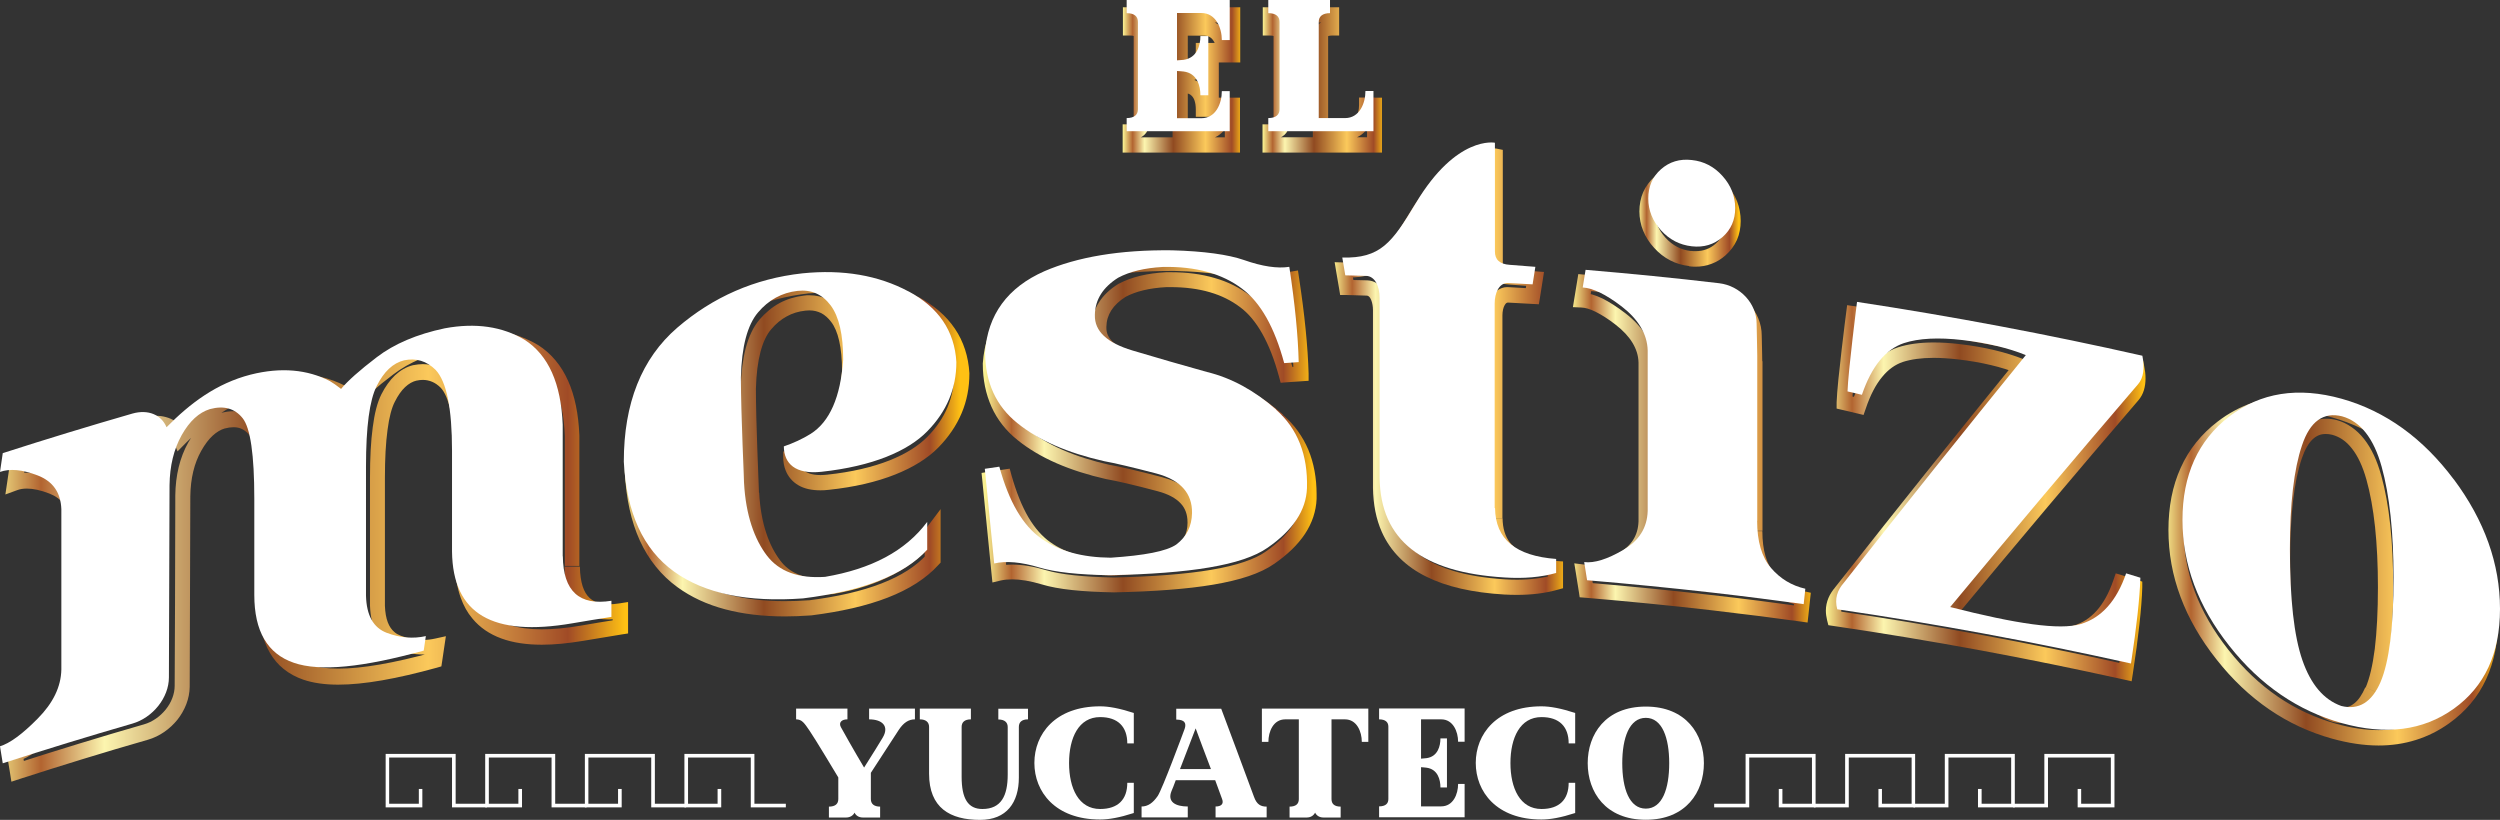 <svg xmlns:inkscape="http://www.inkscape.org/namespaces/inkscape" xmlns:sodipodi="http://sodipodi.sourceforge.net/DTD/sodipodi-0.dtd" xmlns:xlink="http://www.w3.org/1999/xlink" xmlns="http://www.w3.org/2000/svg" xmlns:svg="http://www.w3.org/2000/svg" id="Layer_1" viewBox="0 0 199.66 65.48" sodipodi:docname="05a6c493126cf712dc5e3466f4aa1bb6.svg" width="199.66" height="65.48"><rect x="0" y="0" width="199.66" height="65.48" fill="#333333" stroke="none"/><defs id="defs26"><linearGradient id="Degradado_sin_nombre_11" data-name="Degradado sin nombre 11" x1="-107.06" y1="-104.32" x2="-106.76" y2="-104.32" gradientTransform="matrix(90.42,0,0,-90.42,9729.95,-9396.12)" gradientUnits="userSpaceOnUse"><stop offset="0" stop-color="#f9f091" id="stop2"></stop><stop offset=".08" stop-color="#b26430" id="stop4"></stop><stop offset=".18" stop-color="#fcf5af" id="stop6"></stop><stop offset=".42" stop-color="#904a21" id="stop8"></stop><stop offset=".69" stop-color="#fbc95b" id="stop10"></stop><stop offset=".91" stop-color="#a04b26" id="stop12"></stop><stop offset="1" stop-color="#ffc114" id="stop14"></stop></linearGradient><linearGradient id="Degradado_sin_nombre_111" data-name="Degradado sin nombre 11" x1="-107.75" y1="-104.48" x2="-107.45" y2="-104.48" gradientTransform="matrix(87.95,0,0,-87.95,9555.12,-9155.11)" xlink:href="#Degradado_sin_nombre_11"></linearGradient><linearGradient id="Degradado_sin_nombre_112" data-name="Degradado sin nombre 11" x1="-108.3" y1="-106.66" x2="-107.99" y2="-106.66" gradientTransform="matrix(59.97,0,0,-59.97,6601.31,-6367.03)" xlink:href="#Degradado_sin_nombre_11"></linearGradient><linearGradient id="Degradado_sin_nombre_113" data-name="Degradado sin nombre 11" x1="-109.53" y1="-104.54" x2="-109.23" y2="-104.54" gradientTransform="matrix(83.87,0,0,-83.87,9332.3,-8728.23)" xlink:href="#Degradado_sin_nombre_11"></linearGradient><linearGradient id="Degradado_sin_nombre_114" data-name="Degradado sin nombre 11" x1="-110.24" y1="-104.24" x2="-109.93" y2="-104.24" gradientTransform="matrix(86.56,0,0,-86.56,9715.36,-8977.4)" xlink:href="#Degradado_sin_nombre_11"></linearGradient><linearGradient id="Degradado_sin_nombre_115" data-name="Degradado sin nombre 11" x1="-107.19" y1="-102.33" x2="-106.88" y2="-102.33" gradientTransform="matrix(163.38,0,0,-163.38,17511.96,-16674.11)" xlink:href="#Degradado_sin_nombre_11"></linearGradient><linearGradient id="Degradado_sin_nombre_116" data-name="Degradado sin nombre 11" x1="-109.02" y1="-106.18" x2="-108.71" y2="-106.18" gradientTransform="matrix(62.39,0,0,-62.39,6927.27,-6589.1)" xlink:href="#Degradado_sin_nombre_11"></linearGradient><linearGradient id="Degradado_sin_nombre_117" data-name="Degradado sin nombre 11" x1="-109.64" y1="-115.91" x2="-109.34" y2="-115.91" gradientTransform="matrix(26.6,0,0,-26.6,3047.28,-3065.64)" xlink:href="#Degradado_sin_nombre_11"></linearGradient><linearGradient id="Degradado_sin_nombre_118" data-name="Degradado sin nombre 11" x1="-106.48" y1="-114.56" x2="-106.17" y2="-114.56" gradientTransform="matrix(30.8,0,0,-30.8,3369.28,-3522.28)" xlink:href="#Degradado_sin_nombre_11"></linearGradient><linearGradient id="Degradado_sin_nombre_119" data-name="Degradado sin nombre 11" x1="-107.34" y1="-114.31" x2="-107.03" y2="-114.31" gradientTransform="matrix(31.34,0,0,-31.34,3464.9,-3576.36)" xlink:href="#Degradado_sin_nombre_11"></linearGradient><linearGradient inkscape:collect="always" xlink:href="#Degradado_sin_nombre_11" id="linearGradient103" gradientUnits="userSpaceOnUse" gradientTransform="matrix(90.42,0,0,-90.42,9729.95,-9396.12)" x1="-107.06" y1="-104.32" x2="-106.76" y2="-104.32"></linearGradient></defs><path d="m 73,24.24 0.29,-0.54 c -1.99,-1.06 -4.27,-1.6 -6.78,-1.6 -0.63,0 -1.29,0.03 -1.95,0.1 v 0 c 0,0 0,0 0,0 -3.89,0.43 -7.31,1.94 -10.22,4.45 v 0 c -1.49,1.28 -2.61,2.86 -3.34,4.72 -0.74,1.85 -1.1,3.97 -1.1,6.34 v 0 c 0,0 0,0.02 0,0.02 v 0 c 0.11,2.09 0.5,3.9 1.2,5.44 0.7,1.53 1.71,2.79 3.01,3.73 v 0 c 1.09,0.79 2.36,1.38 3.8,1.76 1.43,0.38 3.03,0.57 4.79,0.57 0.65,0 1.33,-0.03 2.03,-0.08 h 0.02 c 0,0 0.02,0 0.02,0 2.38,-0.3 4.42,-0.76 6.12,-1.42 1.7,-0.66 3.07,-1.52 4.07,-2.63 l 0.16,-0.17 v -4.27 l -1.1,1.46 c -0.81,1.08 -1.84,1.95 -3.11,2.63 -1.28,0.68 -2.8,1.18 -4.58,1.48 l 0.1,0.6 -0.04,-0.61 c -0.2,0.01 -0.4,0.02 -0.59,0.02 -0.83,0 -1.52,-0.13 -2.09,-0.38 -0.57,-0.25 -1.03,-0.6 -1.4,-1.1 v 0 C 61.43,43.6 60.76,41.84 60.63,39.34 l -0.61,0.03 0.03,0.61 c 0.13,0 0.24,-0.06 0.31,-0.11 0.07,-0.05 0.11,-0.1 0.14,-0.14 0.05,-0.08 0.07,-0.12 0.08,-0.15 0.02,-0.06 0.02,-0.09 0.03,-0.11 0,-0.03 0,-0.05 0,-0.06 0,-0.03 0,-0.04 0,-0.06 0,-0.04 0,-0.08 0,-0.14 -0.01,-0.43 -0.07,-1.81 -0.13,-3.42 -0.06,-1.61 -0.11,-3.44 -0.11,-4.76 h -0.61 l 0.61,0.02 c 0.03,-1.18 0.16,-2.17 0.37,-2.96 0.21,-0.79 0.5,-1.39 0.85,-1.79 v 0 c 0.38,-0.45 0.79,-0.79 1.24,-1.03 0.45,-0.25 0.94,-0.4 1.49,-0.46 v 0 c 0.11,-0.01 0.21,-0.02 0.31,-0.02 0.37,0 0.67,0.08 0.96,0.22 0.28,0.15 0.54,0.37 0.79,0.7 v 0 c 0.27,0.35 0.49,0.85 0.64,1.51 0.15,0.66 0.23,1.46 0.23,2.42 h 0.61 c 0,0 -0.61,-0.04 -0.61,-0.04 -0.1,1.44 -0.36,2.6 -0.75,3.49 -0.39,0.89 -0.91,1.5 -1.54,1.91 v 0 c -0.6,0.38 -1.28,0.68 -2,0.93 l -0.41,0.14 v 0.44 0 c 0,0.37 0.06,0.72 0.19,1.05 0.19,0.49 0.54,0.92 1.03,1.2 0.48,0.28 1.07,0.4 1.76,0.4 0.21,0 0.43,-0.01 0.66,-0.04 v 0 c 2.08,-0.22 3.84,-0.64 5.3,-1.22 1.46,-0.58 2.62,-1.31 3.46,-2.17 v 0 c 0.81,-0.83 1.43,-1.74 1.85,-2.73 0.42,-0.99 0.62,-2.05 0.62,-3.16 v -0.02 c 0,0 0,-0.02 0,-0.02 -0.08,-1.32 -0.46,-2.52 -1.16,-3.55 -0.69,-1.03 -1.69,-1.88 -2.94,-2.55 v 0 c 0,0 -0.29,0.54 -0.29,0.54 l -0.29,0.54 c 1.12,0.6 1.94,1.32 2.51,2.16 0.57,0.84 0.88,1.81 0.95,2.94 l 0.61,-0.04 H 76.2 c 0,0.97 -0.18,1.86 -0.53,2.69 -0.35,0.83 -0.88,1.62 -1.6,2.35 v 0 c -0.69,0.71 -1.7,1.36 -3.03,1.89 -1.34,0.53 -3,0.93 -4.99,1.14 v 0 c -0.19,0.02 -0.37,0.03 -0.53,0.03 -0.35,0 -0.64,-0.05 -0.86,-0.12 -0.34,-0.11 -0.53,-0.27 -0.67,-0.47 -0.14,-0.2 -0.22,-0.48 -0.22,-0.85 v 0 c 0,0 0,0 0,0 h -0.61 l 0.2,0.58 c 0.79,-0.27 1.55,-0.61 2.25,-1.05 v 0 c 0.87,-0.55 1.55,-1.38 2.01,-2.45 0.47,-1.07 0.74,-2.36 0.85,-3.9 v -0.02 c 0,0 0,-0.02 0,-0.02 0,-1.02 -0.09,-1.92 -0.26,-2.69 -0.18,-0.77 -0.45,-1.43 -0.85,-1.96 v 0 c -0.34,-0.45 -0.74,-0.81 -1.2,-1.05 -0.46,-0.24 -0.98,-0.36 -1.52,-0.36 -0.15,0 -0.3,0 -0.45,0.03 v 0 c -0.69,0.08 -1.34,0.28 -1.94,0.6 -0.59,0.32 -1.12,0.77 -1.59,1.31 v 0 c -0.5,0.59 -0.85,1.35 -1.1,2.27 -0.24,0.92 -0.37,2 -0.41,3.24 v 0 0.02 c 0,1.44 0.06,3.44 0.12,5.13 0.03,0.84 0.06,1.6 0.08,2.18 0.01,0.29 0.02,0.52 0.03,0.7 0,0.09 0,0.16 0,0.22 0,0.05 0,0.09 0,0.1 h 0.35 l -0.35,-0.02 v 0.02 c 0,0 0.35,0 0.35,0 l -0.35,-0.02 0.57,0.03 -0.57,-0.09 c 0,0 0,0.05 0,0.06 l 0.57,0.03 -0.57,-0.09 0.6,0.09 -0.57,-0.2 c -0.02,0.06 -0.02,0.09 -0.03,0.11 l 0.6,0.09 -0.57,-0.2 0.57,0.2 -0.49,-0.36 c -0.06,0.08 -0.07,0.12 -0.08,0.16 l 0.57,0.2 -0.49,-0.36 0.49,0.36 -0.35,-0.5 c -0.07,0.05 -0.12,0.1 -0.15,0.14 l 0.49,0.36 -0.35,-0.5 0.35,0.5 -0.03,-0.61 c -0.13,0 -0.24,0.06 -0.31,0.11 l 0.35,0.5 -0.03,-0.61 -0.61,0.03 0.03,0.61 c 0.15,2.68 0.87,4.69 1.93,6.09 v 0 c 0.49,0.66 1.14,1.16 1.89,1.48 0.76,0.32 1.62,0.48 2.57,0.48 0.22,0 0.44,0 0.67,-0.02 h 0.03 c 0,0 0.03,0 0.03,0 1.88,-0.32 3.54,-0.85 4.95,-1.61 1.42,-0.76 2.6,-1.75 3.51,-2.98 L 74.46,42.5 h -0.61 c 0,0.73 0,1.47 0,2.2 h 0.61 l -0.45,-0.41 c -0.85,0.93 -2.04,1.7 -3.62,2.31 -1.57,0.61 -3.52,1.06 -5.83,1.35 l 0.07,0.6 -0.04,-0.61 c -0.67,0.05 -1.32,0.07 -1.94,0.07 -1.67,0 -3.17,-0.18 -4.47,-0.52 -1.31,-0.35 -2.44,-0.87 -3.4,-1.57 v 0 c -1.13,-0.82 -2,-1.89 -2.62,-3.25 -0.62,-1.36 -0.99,-3.01 -1.09,-4.98 l -0.61,0.03 h 0.61 c 0,0 -0.51,0 -0.51,0 h 0.51 v 0 c 0,0 -0.51,0 -0.51,0 h 0.51 c 0,-2.24 0.34,-4.2 1.01,-5.89 0.67,-1.68 1.67,-3.09 3.01,-4.25 v 0 c 2.74,-2.36 5.91,-3.75 9.56,-4.16 l -0.07,-0.6 0.06,0.61 c 0.63,-0.06 1.24,-0.1 1.83,-0.1 2.35,0 4.41,0.49 6.21,1.45 v 0 c 0,0 0.29,-0.54 0.29,-0.54 z" fill="url(#Degradado_sin_nombre_11)" id="path28" style="fill:url(#linearGradient103)"></path><path d="m 102.08,33.58 0.4,-0.46 c -1.78,-1.56 -3.69,-2.6 -5.71,-3.09 l -0.14,0.59 0.16,-0.59 c -1.91,-0.53 -3.88,-1.1 -5.89,-1.7 v 0 C 89.96,28.05 89.3,27.7 88.91,27.34 88.71,27.16 88.58,26.98 88.49,26.79 88.4,26.6 88.36,26.41 88.36,26.18 v -0.04 c 0,0 0,0 0,0 v -0.06 h -0.61 l 0.61,0.02 c 0.01,-0.49 0.14,-0.91 0.39,-1.31 0.25,-0.39 0.63,-0.76 1.17,-1.1 l -0.32,-0.52 0.29,0.54 c 0.8,-0.43 1.89,-0.71 3.27,-0.78 l -0.03,-0.61 v 0.61 c 0.12,0 0.23,0 0.34,0 1.18,0 2.24,0.14 3.16,0.41 0.93,0.27 1.72,0.67 2.41,1.19 v 0 c 0,0 0,0 0,0 0.65,0.48 1.24,1.18 1.76,2.1 0.52,0.92 0.98,2.08 1.35,3.46 l 0.13,0.48 0.5,-0.04 c 0.38,-0.03 0.77,-0.06 1.15,-0.08 l 0.58,-0.04 v -0.58 c -0.06,-2.12 -0.31,-4.66 -0.76,-7.62 l -0.09,-0.61 -0.6,0.1 c -0.18,0.03 -0.37,0.04 -0.58,0.04 -0.72,0 -1.63,-0.18 -2.7,-0.55 v 0 c -1.37,-0.47 -3.31,-0.74 -5.89,-0.8 v 0 c 0,0 0,0 0,0 -0.15,0 -0.31,0 -0.46,0 -3.99,0 -7.29,0.58 -9.88,1.71 v 0 c -1.54,0.68 -2.76,1.6 -3.61,2.77 -0.86,1.17 -1.34,2.57 -1.45,4.15 v 0.02 c 0,0 0,0.02 0,0.02 0,1.26 0.24,2.41 0.7,3.44 0.46,1.02 1.16,1.91 2.07,2.64 v 0 c 0,0 0,0 0,0 1.78,1.44 4.16,2.46 7.11,3.13 h 0.01 c 0,0 0.01,0 0.01,0 0.79,0.14 2.15,0.45 4.06,0.96 v 0 c 0.87,0.23 1.47,0.57 1.84,0.97 0.19,0.2 0.32,0.42 0.41,0.66 0.09,0.25 0.14,0.52 0.14,0.85 v 0.06 c 0,0 0,0 0,0 0,0.44 -0.1,0.81 -0.26,1.14 -0.16,0.32 -0.4,0.61 -0.75,0.87 l 0.37,0.49 -0.34,-0.5 c -0.27,0.19 -0.84,0.4 -1.66,0.56 -0.82,0.16 -1.9,0.29 -3.22,0.37 l 0.04,0.61 V 44.7 c -2.17,-0.02 -3.86,-0.49 -5.14,-1.4 v 0 c 0,0 0,0 0,0 -0.64,-0.45 -1.22,-1.1 -1.75,-1.99 -0.52,-0.89 -0.97,-2.01 -1.35,-3.36 l -0.14,-0.52 -0.53,0.08 c -0.38,0.06 -0.77,0.11 -1.15,0.17 l -0.57,0.09 0.06,0.58 c 0.25,2.49 0.5,4.99 0.74,7.48 l 0.07,0.69 0.67,-0.16 c 0.27,-0.06 0.57,-0.09 0.91,-0.09 0.66,0 1.44,0.13 2.35,0.4 v 0 c 1.35,0.41 3.25,0.59 5.77,0.64 h 0.01 c 0,0 0.01,0 0.01,0 3.17,-0.07 5.8,-0.26 7.93,-0.62 2.12,-0.36 3.74,-0.88 4.87,-1.67 v 0 c 1.05,-0.73 1.87,-1.52 2.44,-2.38 0.57,-0.86 0.89,-1.81 0.93,-2.8 v 0 c 0,0 0,0 0,0 0,-0.12 0,-0.24 0,-0.36 0,-1.3 -0.22,-2.5 -0.66,-3.56 -0.45,-1.06 -1.12,-2 -2.01,-2.77 v 0 c 0,0 -0.4,0.46 -0.4,0.46 l -0.4,0.46 c 0.76,0.66 1.31,1.43 1.69,2.33 0.38,0.9 0.57,1.92 0.57,3.09 0,0.11 0,0.22 0,0.33 v 0 c -0.03,0.76 -0.26,1.47 -0.73,2.17 -0.46,0.7 -1.16,1.39 -2.12,2.06 v 0 c -0.87,0.62 -2.34,1.12 -4.37,1.46 -2.03,0.34 -4.62,0.54 -7.75,0.61 v 0.61 c 0,0 0.02,-0.61 0.02,-0.61 -2.46,-0.04 -4.3,-0.24 -5.44,-0.58 v 0 c -0.99,-0.3 -1.89,-0.45 -2.7,-0.45 -0.42,0 -0.81,0.04 -1.18,0.13 l 0.14,0.59 0.61,-0.06 c -0.25,-2.5 -0.5,-4.99 -0.74,-7.48 l -0.61,0.06 0.09,0.6 c 0.38,-0.06 0.76,-0.11 1.15,-0.17 l -0.09,-0.6 -0.59,0.16 c 0.39,1.43 0.88,2.64 1.47,3.65 0.59,1.01 1.29,1.8 2.1,2.37 v 0 c 1.53,1.09 3.5,1.61 5.84,1.63 h 0.02 c 0,0 0.02,0 0.02,0 1.35,-0.09 2.47,-0.21 3.38,-0.39 0.91,-0.18 1.59,-0.4 2.11,-0.75 h 0.01 c 0,0 0.01,-0.02 0.01,-0.02 0.47,-0.36 0.85,-0.79 1.1,-1.29 0.25,-0.5 0.38,-1.07 0.39,-1.67 v 0 c 0,0 0,-0.06 0,-0.09 0,-0.45 -0.07,-0.87 -0.22,-1.27 -0.22,-0.59 -0.61,-1.1 -1.14,-1.5 -0.53,-0.4 -1.18,-0.69 -1.94,-0.89 v 0 c 0,0 0,0 0,0 -1.94,-0.51 -3.31,-0.83 -4.16,-0.98 l -0.11,0.6 0.13,-0.59 c -2.83,-0.64 -5.03,-1.6 -6.62,-2.89 v 0 c 0,0 0,0 0,0 -0.78,-0.63 -1.34,-1.35 -1.73,-2.2 C 79.91,31.19 79.7,30.22 79.7,29.1 h -0.61 c 0,0 0.61,0.05 0.61,0.05 0.1,-1.39 0.5,-2.54 1.21,-3.52 0.71,-0.97 1.73,-1.77 3.12,-2.38 v 0 c 2.39,-1.04 5.52,-1.61 9.4,-1.61 0.15,0 0.3,0 0.44,0 v -0.61 c 0,0 0,0.61 0,0.61 2.51,0.06 4.37,0.33 5.52,0.74 v 0 c 1.16,0.4 2.18,0.62 3.1,0.62 0.27,0 0.52,-0.02 0.77,-0.06 l -0.09,-0.6 -0.6,0.09 c 0.44,2.92 0.69,5.42 0.74,7.46 h 0.61 c 0,0 -0.04,-0.62 -0.04,-0.62 -0.38,0.03 -0.77,0.05 -1.15,0.08 l 0.04,0.61 0.59,-0.16 c -0.39,-1.45 -0.88,-2.7 -1.47,-3.74 -0.59,-1.04 -1.28,-1.87 -2.09,-2.48 l -0.36,0.49 0.37,-0.48 C 99,22.97 98.06,22.5 97,22.2 c -1.06,-0.31 -2.22,-0.46 -3.5,-0.46 -0.12,0 -0.24,0 -0.35,0 h -0.01 c 0,0 -0.01,0 -0.01,0 -1.5,0.08 -2.76,0.38 -3.78,0.92 h -0.02 c 0,0 -0.02,0.02 -0.02,0.02 -0.66,0.41 -1.19,0.9 -1.55,1.48 -0.37,0.58 -0.56,1.23 -0.58,1.93 v 0 0.06 h 0.61 l -0.61,-0.02 v 0.08 c 0,0.39 0.08,0.77 0.24,1.12 0.24,0.52 0.66,0.96 1.19,1.32 0.53,0.36 1.19,0.64 1.98,0.88 v 0 c 2.02,0.61 3.99,1.18 5.91,1.71 v 0 c 0,0 0,0 0,0 1.81,0.44 3.54,1.38 5.2,2.83 v 0 c 0,0 0.4,-0.46 0.4,-0.46 z" fill="url(#Degradado_sin_nombre_111)" id="path30" style="fill:url(#Degradado_sin_nombre_111)"></path><path d="m 119.38,41.37 h 0.61 v -16.18 0 c 0,-0.33 0.07,-0.64 0.18,-0.82 0.05,-0.09 0.1,-0.14 0.14,-0.17 0.04,-0.02 0.06,-0.03 0.11,-0.04 l -0.02,-0.61 -0.03,0.61 c 0.66,0.03 1.32,0.07 1.98,0.11 l 0.55,0.03 0.09,-0.55 c 0.07,-0.46 0.14,-0.92 0.22,-1.38 l 0.1,-0.65 -0.65,-0.05 c -0.68,-0.06 -1.36,-0.11 -2.04,-0.16 v 0 c 0,0 0,0 0,0 -0.15,0 -0.27,-0.03 -0.35,-0.06 -0.13,-0.05 -0.16,-0.08 -0.19,-0.12 -0.03,-0.04 -0.06,-0.11 -0.06,-0.27 h -0.6 l 0.6,0.02 v -0.02 c 0,0 -0.6,0 -0.6,0 l 0.6,0.02 v 0 -9.11 l -0.49,-0.1 c 0,0 -0.18,-0.03 -0.42,-0.03 -0.52,0 -1.48,0.13 -2.63,0.84 -1.15,0.71 -2.5,1.99 -3.85,4.24 -0.46,0.77 -0.86,1.41 -1.23,1.94 -0.28,0.39 -0.54,0.72 -0.81,0.99 -0.4,0.4 -0.78,0.66 -1.25,0.84 -0.47,0.18 -1.03,0.27 -1.77,0.27 -0.08,0 -0.16,0 -0.24,0 l -0.74,-0.02 0.12,0.73 c 0.08,0.47 0.16,0.94 0.24,1.4 l 0.08,0.49 h 0.5 c 0.54,0.02 1.09,0.04 1.63,0.05 v 0 c 0.06,0 0.09,0.02 0.14,0.05 0.07,0.04 0.16,0.16 0.23,0.36 0.07,0.2 0.12,0.46 0.12,0.74 v 0 c 0,4.74 0,9.47 0,14.21 v 0 c 0,0 0,0 0,0 0.02,1.31 0.25,2.49 0.71,3.52 0.69,1.55 1.9,2.75 3.54,3.56 1.64,0.82 3.72,1.28 6.22,1.43 v 0 c 0.35,0.02 0.7,0.03 1.03,0.03 1.17,0 2.25,-0.13 3.24,-0.41 l 0.44,-0.12 v -2.14 l -0.56,-0.04 c -0.76,-0.06 -1.41,-0.18 -1.95,-0.35 -0.82,-0.27 -1.37,-0.65 -1.74,-1.13 -0.37,-0.49 -0.57,-1.11 -0.58,-1.94 h -0.61 c 0,0 0.61,0 0.61,0 h -1.22 c 0,0.69 0.13,1.32 0.37,1.88 0.36,0.84 1.01,1.51 1.87,1.96 0.86,0.45 1.91,0.7 3.16,0.8 l 0.05,-0.61 h -0.61 c 0,0.37 0,0.74 0,1.11 h 0.61 l -0.16,-0.59 c -0.87,0.24 -1.84,0.37 -2.91,0.37 -0.31,0 -0.63,-0.01 -0.96,-0.03 v 0 c -1.6,-0.1 -2.98,-0.33 -4.15,-0.68 -1.76,-0.53 -3.02,-1.34 -3.86,-2.41 -0.42,-0.54 -0.74,-1.15 -0.96,-1.85 -0.22,-0.7 -0.34,-1.48 -0.35,-2.37 h -0.61 c 0,0 0.61,0 0.61,0 v -14.21 0 c 0,-0.53 -0.1,-1.05 -0.35,-1.5 -0.12,-0.22 -0.29,-0.43 -0.52,-0.59 -0.22,-0.16 -0.51,-0.26 -0.8,-0.27 v 0 c -0.54,-0.02 -1.09,-0.03 -1.63,-0.04 v 0.61 c 0,0 0.59,-0.1 0.59,-0.1 -0.08,-0.47 -0.16,-0.94 -0.24,-1.4 l -0.6,0.1 v 0.61 c 0.08,0 0.16,0 0.25,0 0.75,0 1.4,-0.08 1.98,-0.27 0.44,-0.14 0.84,-0.34 1.21,-0.6 0.55,-0.39 1.02,-0.9 1.47,-1.52 0.46,-0.62 0.91,-1.36 1.43,-2.23 1.27,-2.12 2.48,-3.24 3.44,-3.83 0.96,-0.59 1.67,-0.66 1.99,-0.66 0.07,0 0.13,0 0.16,0 h 0.03 c 0,0 0,0 0,0 l 0.07,-0.38 -0.08,0.38 v 0 c 0,0 0.07,-0.38 0.07,-0.38 l -0.08,0.38 0.12,-0.6 h -0.61 c 0,2.86 0,5.73 0,8.59 h 0.61 l -0.61,-0.03 v 0.03 c 0,0.23 0.03,0.45 0.11,0.66 0.12,0.32 0.36,0.59 0.65,0.75 0.29,0.17 0.62,0.24 0.98,0.26 l 0.04,-0.61 -0.05,0.61 c 0.68,0.05 1.35,0.1 2.03,0.16 l 0.05,-0.61 -0.6,-0.09 c -0.07,0.46 -0.14,0.92 -0.22,1.38 l 0.6,0.09 0.04,-0.61 c -0.66,-0.04 -1.33,-0.08 -1.99,-0.11 h -0.03 c 0,0 -0.03,0 -0.03,0 -0.29,0 -0.56,0.11 -0.77,0.26 -0.32,0.23 -0.52,0.56 -0.64,0.9 -0.12,0.34 -0.18,0.71 -0.18,1.08 v 0 c 0,5.39 0,10.79 0,16.18 v 0 c 0,0 0,0 0,0 h 0.61 z" fill="url(#Degradado_sin_nombre_112)" id="path32" style="fill:url(#Degradado_sin_nombre_112)"></path><path d="m 170.62,29.32 0.13,-0.59 c -7.5,-1.7 -15.04,-3.12 -22.61,-4.27 l -0.62,-0.09 -0.08,0.62 c 0,0 -0.18,1.37 -0.36,2.95 -0.09,0.79 -0.18,1.62 -0.26,2.37 -0.07,0.75 -0.13,1.39 -0.14,1.82 v 0.5 c 0,0 0.47,0.11 0.47,0.11 0.38,0.09 0.76,0.18 1.14,0.27 l 0.54,0.13 0.18,-0.52 c 0.36,-1.07 0.8,-1.91 1.3,-2.51 0.5,-0.61 1.04,-0.99 1.65,-1.2 v 0 c 0.65,-0.21 1.47,-0.33 2.46,-0.33 0.58,0 1.23,0.04 1.93,0.12 1.9,0.22 3.52,0.61 4.84,1.14 l 0.23,-0.56 -0.47,-0.38 c -4.79,5.9 -9.59,11.9 -14.4,18.02 l 0.48,0.38 -0.46,-0.4 c -0.22,0.26 -0.41,0.54 -0.54,0.85 -0.13,0.31 -0.21,0.66 -0.21,1.02 0,0.25 0.04,0.51 0.1,0.77 l 0.1,0.39 0.4,0.06 c 7.77,1.14 15.5,2.57 23.19,4.28 l 0.63,0.14 0.1,-0.64 c 0.44,-2.87 0.7,-5.21 0.75,-6.86 v -0.46 c 0,0 -0.43,-0.14 -0.43,-0.14 -0.38,-0.12 -0.75,-0.23 -1.13,-0.35 l -0.56,-0.17 -0.19,0.56 c -0.36,1.04 -0.81,1.84 -1.34,2.43 -0.53,0.59 -1.14,0.98 -1.85,1.19 v 0 c -0.33,0.1 -0.81,0.16 -1.41,0.16 -0.9,0 -2.07,-0.13 -3.51,-0.38 -1.43,-0.26 -3.13,-0.64 -5.08,-1.13 l -0.15,0.59 0.47,0.39 c 4.97,-5.99 9.92,-11.87 14.86,-17.62 v 0 c 0.21,-0.24 0.36,-0.52 0.45,-0.82 0.09,-0.3 0.13,-0.62 0.13,-0.95 0,-0.32 -0.04,-0.65 -0.11,-0.99 l -0.08,-0.39 -0.38,-0.09 -0.13,0.59 -0.6,0.12 c 0.06,0.27 0.08,0.53 0.08,0.75 0,0.23 -0.03,0.43 -0.08,0.59 -0.05,0.16 -0.12,0.28 -0.2,0.38 v 0 c 0,0 0,0 0,0 -4.94,5.76 -9.9,11.64 -14.87,17.64 l -0.61,0.74 0.93,0.24 c 1.97,0.5 3.69,0.89 5.17,1.15 1.48,0.26 2.71,0.4 3.72,0.4 0.68,0 1.26,-0.06 1.76,-0.21 v 0 c 0.93,-0.28 1.74,-0.8 2.41,-1.54 0.67,-0.74 1.19,-1.7 1.59,-2.85 l -0.58,-0.2 -0.18,0.58 c 0.38,0.12 0.75,0.23 1.13,0.35 l 0.18,-0.58 -0.61,-0.02 c -0.05,1.56 -0.3,3.87 -0.73,6.71 l 0.6,0.09 0.13,-0.59 c -7.72,-1.72 -15.48,-3.16 -23.28,-4.3 l -0.09,0.6 0.59,-0.16 c -0.04,-0.17 -0.06,-0.32 -0.06,-0.46 0,-0.2 0.04,-0.37 0.11,-0.55 0.07,-0.17 0.19,-0.35 0.34,-0.53 v 0 c 0,0 0,-0.02 0,-0.02 4.81,-6.11 9.61,-12.12 14.39,-18.01 l 0.52,-0.64 -0.77,-0.31 c -1.45,-0.58 -3.17,-0.99 -5.15,-1.22 -0.74,-0.09 -1.43,-0.13 -2.07,-0.13 -1.09,0 -2.03,0.13 -2.84,0.39 v 0 c 0,0 0,0 0,0 -0.85,0.28 -1.59,0.83 -2.2,1.58 -0.61,0.76 -1.11,1.72 -1.51,2.89 l 0.58,0.2 0.14,-0.59 c -0.38,-0.09 -0.76,-0.18 -1.14,-0.27 l -0.14,0.59 0.61,0.02 c 0.01,-0.37 0.06,-1.01 0.13,-1.74 0.11,-1.1 0.26,-2.42 0.39,-3.47 0.06,-0.52 0.12,-0.98 0.16,-1.3 0.04,-0.32 0.06,-0.51 0.06,-0.51 l -0.6,-0.08 -0.09,0.6 c 7.55,1.15 15.06,2.56 22.53,4.25 l 0.13,-0.59 -0.6,0.12 0.6,-0.12 z" fill="url(#Degradado_sin_nombre_113)" id="path34" style="fill:url(#Degradado_sin_nombre_113)"></path><path d="m 195.25,39.12 0.49,-0.36 c -2.5,-3.35 -5.57,-5.59 -9.18,-6.6 -1.21,-0.34 -2.38,-0.51 -3.49,-0.51 -2.2,0 -4.21,0.68 -5.95,2.01 v 0 c -1.31,1 -2.31,2.24 -2.96,3.7 -0.66,1.46 -0.98,3.12 -0.98,4.96 h 0.42 -0.42 c 0,0 0,0 0,0 h 0.42 -0.42 c 0,0 0,0.02 0,0.02 h 0.61 c 0,0 -0.61,-0.02 -0.61,-0.02 v 0 c 0,1.85 0.32,3.63 0.97,5.36 0.64,1.72 1.6,3.39 2.87,4.99 2.53,3.21 5.63,5.32 9.22,6.32 1.3,0.36 2.54,0.55 3.72,0.55 2.09,0 3.99,-0.59 5.65,-1.78 1.3,-0.93 2.29,-2.1 2.94,-3.51 0.65,-1.41 0.97,-3.04 0.97,-4.88 0,-3.69 -1.27,-7.26 -3.78,-10.61 v 0 c 0,0 -0.49,0.36 -0.49,0.36 l -0.49,0.36 c 2.37,3.18 3.53,6.47 3.53,9.88 0,1.7 -0.29,3.15 -0.86,4.37 -0.57,1.22 -1.4,2.22 -2.54,3.03 -1.46,1.04 -3.08,1.55 -4.94,1.55 -1.05,0 -2.18,-0.17 -3.39,-0.51 -3.34,-0.94 -6.19,-2.87 -8.59,-5.9 -1.2,-1.52 -2.09,-3.06 -2.69,-4.66 -0.59,-1.59 -0.89,-3.23 -0.89,-4.92 v 0 c 0,0 0,-0.01 0,-0.01 v 0 c 0,0 -0.56,0 -0.56,0 h 0.56 v 0 c 0,0 -0.56,0 -0.56,0 h 0.56 -0.42 0.42 c 0,0 0,0 0,0 h -0.42 0.42 c 0,0 0,0 0,0 0,-1.7 0.3,-3.19 0.87,-4.46 0.58,-1.27 1.43,-2.35 2.6,-3.23 v 0 c 1.54,-1.17 3.25,-1.76 5.21,-1.76 0.99,0 2.04,0.15 3.16,0.47 3.32,0.93 6.15,2.98 8.53,6.15 v 0 c 0,0 0.49,-0.36 0.49,-0.36 z m -5.79,16.02 -0.56,-0.24 c -0.26,0.6 -0.55,1.01 -0.86,1.26 -0.3,0.25 -0.61,0.35 -1,0.36 -0.17,0 -0.35,-0.02 -0.55,-0.07 l -0.15,0.59 0.21,-0.57 c -0.59,-0.21 -1.1,-0.57 -1.55,-1.1 -0.45,-0.53 -0.84,-1.24 -1.15,-2.14 -0.31,-0.9 -0.55,-2.07 -0.71,-3.5 -0.16,-1.43 -0.24,-3.13 -0.24,-5.08 v 0 c 0,0 0,-0.01 0,-0.01 v 0 c 0,-3.55 0.32,-6.24 0.93,-8.02 0.25,-0.73 0.55,-1.24 0.87,-1.54 0.16,-0.15 0.32,-0.25 0.49,-0.32 0.17,-0.07 0.35,-0.1 0.56,-0.1 0.16,0 0.34,0.02 0.54,0.07 l 0.15,-0.59 -0.16,0.59 c 0.6,0.17 1.1,0.51 1.56,1.1 0.46,0.58 0.85,1.4 1.15,2.47 0.61,2.16 0.92,5.04 0.92,8.6 v 0 c 0,1.93 -0.09,3.57 -0.25,4.91 -0.17,1.34 -0.42,2.38 -0.73,3.1 v 0 c 0,0 0,0 0,0 l 0.56,0.24 0.56,0.24 c 0.38,-0.89 0.64,-2.02 0.82,-3.43 0.18,-1.41 0.26,-3.1 0.26,-5.07 v 0 c 0,-3.64 -0.31,-6.61 -0.96,-8.93 -0.33,-1.18 -0.77,-2.14 -1.36,-2.89 -0.59,-0.75 -1.33,-1.28 -2.19,-1.52 v 0 c 0,0 0,0 0,0 -0.28,-0.07 -0.56,-0.11 -0.83,-0.11 -0.35,0 -0.7,0.06 -1.02,0.19 -0.48,0.19 -0.9,0.54 -1.23,0.98 -0.34,0.44 -0.6,0.98 -0.82,1.62 -0.67,2 -0.99,4.79 -0.99,8.41 v 0 c 0,0 0,0.02 0,0.02 0,1.99 0.08,3.72 0.25,5.22 0.17,1.49 0.42,2.74 0.77,3.76 0.35,1.01 0.8,1.86 1.38,2.53 0.57,0.67 1.27,1.17 2.06,1.45 h 0.03 c 0,0 0.03,0.02 0.03,0.02 0.28,0.07 0.57,0.11 0.84,0.11 0.65,0 1.27,-0.22 1.77,-0.63 0.5,-0.41 0.89,-1 1.2,-1.72 v 0 c 0,0 -0.56,-0.24 -0.56,-0.24 z" fill="url(#Degradado_sin_nombre_114)" id="path36" style="fill:url(#Degradado_sin_nombre_114)"></path><path d="m 45.66,45.2 h 0.61 v -10.42 0 c 0,0 0,-0.02 0,-0.02 -0.07,-1.69 -0.36,-3.14 -0.9,-4.35 -0.54,-1.21 -1.34,-2.18 -2.39,-2.85 v 0 c 0,0 0,0 0,0 -1.33,-0.8 -2.86,-1.2 -4.53,-1.2 -0.71,0 -1.44,0.07 -2.21,0.21 v 0 c 0,0 0,0 0,0 -2.27,0.48 -4.15,1.27 -5.61,2.39 -1.4,1.06 -2.36,1.92 -2.94,2.61 l 0.47,0.39 0.37,-0.48 c -0.37,-0.29 -0.69,-0.51 -0.97,-0.67 h -0.01 c 0,0 -0.01,-0.01 -0.01,-0.01 -1.17,-0.6 -2.49,-0.92 -3.92,-0.92 -0.88,0 -1.81,0.12 -2.77,0.37 v 0 c -1.42,0.36 -2.68,0.96 -3.81,1.71 -1.14,0.75 -2.16,1.65 -3.11,2.62 l 0.43,0.43 0.56,-0.23 c -0.2,-0.48 -0.54,-0.89 -0.96,-1.16 -0.43,-0.27 -0.94,-0.41 -1.48,-0.41 -0.32,0 -0.66,0.05 -0.99,0.15 C 8.05,34.35 4.63,35.39 1.22,36.5 L 0.86,36.62 0.8,36.99 c -0.07,0.5 -0.15,0.99 -0.22,1.49 l -0.15,1.01 0.96,-0.35 c 0.21,-0.08 0.46,-0.12 0.76,-0.12 0.48,0 1.09,0.12 1.8,0.4 v 0 c 0.51,0.2 0.86,0.47 1.09,0.8 0.23,0.33 0.37,0.76 0.39,1.32 v 0 c 0,0 0,0 0,0 v 0 c 0,0 0,0 0,0 v 0 c 0,0 0,0 0,0 0,0.23 0,3.41 0,6.52 0,1.56 0,3.1 0,4.25 0,1.15 0,1.91 0,1.91 h 0.61 c 0,0 -0.61,-0.01 -0.61,-0.01 C 5.42,54.8 5.28,55.37 5,55.94 4.72,56.51 4.3,57.09 3.73,57.67 3.14,58.27 2.6,58.74 2.14,59.08 1.68,59.42 1.29,59.62 1.01,59.7 l -0.52,0.15 0.09,0.53 c 0.07,0.45 0.15,0.9 0.22,1.35 l 0.11,0.7 0.67,-0.22 c 3.4,-1.1 6.81,-2.15 10.23,-3.13 0.94,-0.27 1.76,-0.86 2.36,-1.6 0.59,-0.75 0.97,-1.67 0.98,-2.63 v 0 c 0,-0.97 0.05,-15.21 0.05,-15.21 v 0 c 0.02,-1.44 0.31,-2.64 0.88,-3.65 0.29,-0.51 0.59,-0.91 0.91,-1.2 0.32,-0.29 0.64,-0.48 0.98,-0.58 l -0.18,-0.58 0.16,0.59 c 0.26,-0.07 0.49,-0.1 0.7,-0.1 0.27,0 0.49,0.05 0.69,0.15 0.2,0.1 0.38,0.24 0.56,0.46 v 0 c 0.09,0.11 0.2,0.32 0.3,0.64 0.15,0.48 0.28,1.17 0.36,2.06 0.08,0.89 0.13,1.98 0.13,3.27 0,2.54 0,5.08 0,7.63 0,1.51 0.27,2.78 0.86,3.8 0.29,0.51 0.67,0.95 1.12,1.31 0.45,0.36 0.97,0.64 1.55,0.84 v 0 c 0.79,0.27 1.72,0.4 2.78,0.4 2.07,0 4.68,-0.47 7.87,-1.35 l 0.38,-0.11 0.06,-0.39 c 0.06,-0.38 0.11,-0.77 0.17,-1.15 L 35.61,50.81 34.75,51 C 34.43,51.07 34.1,51.11 33.77,51.11 33.2,51.11 32.61,51 32,50.77 31.8,50.69 31.63,50.6 31.49,50.47 31.28,50.29 31.1,50.04 30.97,49.7 30.84,49.36 30.76,48.92 30.74,48.38 l -0.61,0.02 h 0.61 V 38.17 c 0,-1.54 0.07,-2.82 0.21,-3.84 0.13,-1.02 0.34,-1.78 0.58,-2.24 0.26,-0.52 0.54,-0.91 0.83,-1.18 0.29,-0.27 0.59,-0.44 0.92,-0.52 l -0.15,-0.59 0.13,0.6 c 0.18,-0.04 0.34,-0.06 0.5,-0.06 0.27,0 0.51,0.05 0.75,0.15 0.24,0.1 0.47,0.26 0.7,0.49 l 0.43,-0.43 -0.44,0.42 c 0.15,0.16 0.31,0.41 0.45,0.74 0.21,0.5 0.39,1.2 0.51,2.07 0.12,0.88 0.18,1.93 0.18,3.16 0,2.66 0,5.32 0,7.98 v 0 c 0,0 0,0 0,0 0.01,1.06 0.16,2.01 0.46,2.83 0.22,0.62 0.53,1.18 0.93,1.65 0.59,0.72 1.38,1.25 2.31,1.59 0.93,0.34 2.01,0.5 3.24,0.5 1,0 2.09,-0.11 3.29,-0.31 v 0 c 1.03,-0.17 2.05,-0.34 3.08,-0.51 l 0.51,-0.08 v -0.52 c 0,-0.21 0,-0.43 0,-0.64 0,-0.21 0,-0.43 0,-0.64 v -0.71 c 0,0 -0.71,0.11 -0.71,0.11 -0.3,0.05 -0.58,0.07 -0.82,0.07 -0.42,0 -0.76,-0.07 -1.03,-0.18 -0.21,-0.09 -0.38,-0.2 -0.53,-0.34 -0.22,-0.21 -0.41,-0.51 -0.54,-0.92 -0.13,-0.41 -0.21,-0.93 -0.22,-1.57 H 45.7 c 0,0 0.61,0 0.61,0 h -1.22 c 0,0.65 0.08,1.23 0.22,1.75 0.11,0.39 0.26,0.74 0.45,1.05 0.29,0.47 0.7,0.84 1.2,1.08 0.49,0.24 1.05,0.34 1.66,0.34 0.32,0 0.66,-0.03 1.02,-0.09 l -0.1,-0.6 h -0.61 c 0,0.21 0,0.43 0,0.64 0,0.21 0,0.43 0,0.64 h 0.61 c 0,0 -0.1,-0.6 -0.1,-0.6 -1.03,0.16 -2.06,0.33 -3.09,0.51 v 0 c -1.15,0.2 -2.18,0.29 -3.09,0.29 -1,0 -1.85,-0.12 -2.56,-0.34 -1.07,-0.34 -1.81,-0.89 -2.33,-1.69 -0.52,-0.81 -0.81,-1.91 -0.83,-3.34 h -0.61 c 0,0 0.61,0 0.61,0 v -7.98 c 0,-1.69 -0.11,-3.09 -0.34,-4.22 -0.11,-0.56 -0.26,-1.06 -0.44,-1.49 -0.18,-0.43 -0.41,-0.8 -0.68,-1.1 v 0 c 0,0 0,-0.02 0,-0.02 -0.32,-0.32 -0.68,-0.57 -1.07,-0.74 -0.39,-0.17 -0.81,-0.26 -1.24,-0.26 -0.25,0 -0.5,0.03 -0.75,0.08 h -0.01 c 0,0 -0.01,0 -0.01,0 -0.54,0.13 -1.03,0.42 -1.45,0.81 -0.42,0.4 -0.78,0.91 -1.09,1.52 -0.33,0.66 -0.55,1.53 -0.69,2.63 -0.15,1.1 -0.22,2.43 -0.22,4 0,3.41 0,6.82 0,10.23 v 0 c 0,0 0,0.02 0,0.02 0.03,0.85 0.19,1.58 0.53,2.19 0.17,0.3 0.38,0.57 0.64,0.79 0.26,0.22 0.55,0.39 0.88,0.51 0.73,0.27 1.47,0.41 2.19,0.41 0.42,0 0.83,-0.05 1.24,-0.14 L 34.9,51.54 34.3,51.45 c -0.06,0.38 -0.11,0.77 -0.17,1.15 l 0.6,0.09 -0.16,-0.59 c -3.13,0.86 -5.66,1.3 -7.55,1.3 -0.97,0 -1.76,-0.12 -2.38,-0.33 v 0 c -0.46,-0.16 -0.85,-0.37 -1.18,-0.64 -0.49,-0.4 -0.87,-0.92 -1.13,-1.6 -0.26,-0.68 -0.4,-1.53 -0.4,-2.56 v -7.63 c 0,-1.75 -0.08,-3.16 -0.24,-4.27 -0.08,-0.55 -0.18,-1.03 -0.31,-1.43 -0.13,-0.41 -0.29,-0.74 -0.51,-1.03 v 0 c 0,0 0,0 0,0 -0.27,-0.34 -0.6,-0.62 -0.98,-0.8 -0.38,-0.18 -0.79,-0.27 -1.23,-0.27 -0.33,0 -0.66,0.05 -1.01,0.14 h -0.01 c 0,0 0,0 0,0 -0.53,0.16 -1.02,0.45 -1.45,0.85 -0.43,0.4 -0.81,0.9 -1.15,1.5 -0.68,1.21 -1.02,2.64 -1.04,4.24 v 0 c 0,0 0,0 0,0 0,0 0,0.22 0,0.61 0,2.74 -0.04,13.75 -0.05,14.6 v 0 c 0,0.64 -0.26,1.32 -0.71,1.88 -0.45,0.56 -1.07,1 -1.74,1.19 -3.44,0.99 -6.86,2.04 -10.27,3.14 l 0.19,0.58 0.6,-0.1 C 1.95,61.02 1.87,60.57 1.8,60.12 l -0.6,0.1 0.17,0.59 C 1.86,60.67 2.35,60.39 2.89,60 3.42,59.61 4,59.1 4.62,58.46 5.27,57.8 5.77,57.12 6.12,56.4 6.47,55.68 6.66,54.93 6.67,54.17 v 0 c 0,0 0,-0.01 0,-0.01 0,0 0,-3.15 0,-6.31 0,-1.58 0,-3.17 0,-4.36 0,-0.6 0,-1.1 0,-1.45 0,-0.18 0,-0.32 0,-0.42 0,-0.05 0,-0.09 0,-0.11 v -0.03 c 0,0 0,-0.03 0,-0.03 v 0 c 0,0 0,0 0,0 C 6.65,40.71 6.45,40.03 6.06,39.47 5.67,38.91 5.1,38.5 4.41,38.23 v 0 C 3.6,37.92 2.86,37.75 2.17,37.75 1.76,37.75 1.36,37.81 1,37.95 l 0.21,0.57 0.6,0.09 c 0.07,-0.5 0.15,-0.99 0.22,-1.49 l -0.6,-0.09 0.19,0.58 c 3.4,-1.1 6.81,-2.14 10.23,-3.13 0.24,-0.07 0.46,-0.1 0.66,-0.1 0.34,0 0.61,0.08 0.82,0.22 0.22,0.14 0.38,0.33 0.5,0.6 l 0.35,0.85 0.64,-0.65 c 0.92,-0.93 1.87,-1.77 2.91,-2.46 1.04,-0.69 2.17,-1.22 3.45,-1.54 v 0 c 0.88,-0.22 1.7,-0.33 2.47,-0.33 1.25,0 2.36,0.28 3.36,0.79 l 0.28,-0.54 -0.3,0.53 c 0.19,0.11 0.47,0.3 0.82,0.57 l 0.47,0.36 0.38,-0.45 c 0.46,-0.56 1.38,-1.39 2.74,-2.42 v 0 c 1.28,-0.98 2.98,-1.71 5.12,-2.16 l -0.13,-0.6 0.11,0.6 c 0.7,-0.13 1.36,-0.19 1.99,-0.19 1.49,0 2.77,0.35 3.91,1.03 l 0.31,-0.52 -0.33,0.51 c 0.83,0.54 1.47,1.29 1.94,2.32 0.46,1.03 0.73,2.33 0.79,3.9 l 0.61,-0.02 h -0.61 c 0,3.47 0,6.95 0,10.42 v 0 c 0,0 0,0 0,0 h 0.61 z" fill="url(#Degradado_sin_nombre_115)" id="path38" style="fill:url(#Degradado_sin_nombre_115)"></path><path d="m 140.15,42.39 h 0.61 c 0,-4.36 0,-8.71 0,-13.07 v -0.47 c 0,0 -0.46,-0.12 -0.46,-0.12 l -0.16,0.59 h 0.61 c 0,-0.44 -0.04,-1.92 -0.05,-2.52 v 0 c 0,-0.97 -0.4,-1.87 -1.03,-2.54 -0.63,-0.68 -1.5,-1.14 -2.48,-1.26 -3.52,-0.41 -7.05,-0.77 -10.58,-1.06 l -0.56,-0.05 -0.09,0.56 c -0.08,0.47 -0.15,0.93 -0.23,1.4 l -0.11,0.68 0.68,0.03 c 0.28,0.01 0.67,0.11 1.13,0.34 0.46,0.23 1.01,0.57 1.61,1.04 0.58,0.45 1.03,0.93 1.34,1.44 0.3,0.5 0.47,1.02 0.48,1.59 h 0.61 c 0,0 -0.61,-0.01 -0.61,-0.01 0,0 0,11.38 0,12.59 0,0.06 0,0.09 0,0.11 h 0.61 c 0,0 -0.61,-0.02 -0.61,-0.02 -0.02,0.57 -0.16,1.04 -0.42,1.46 -0.26,0.42 -0.65,0.79 -1.21,1.11 -1.06,0.62 -1.92,0.9 -2.49,0.89 -0.08,0 -0.15,0 -0.21,-0.01 l -0.8,-0.1 0.13,0.8 c 0.08,0.48 0.15,0.96 0.23,1.44 l 0.07,0.47 0.48,0.04 c 3.31,0.28 6.61,0.6 9.9,0.98 2.68,0.31 5.02,0.61 7.2,0.91 l 0.62,0.09 0.07,-0.62 c 0.04,-0.41 0.09,-0.81 0.13,-1.22 l 0.06,-0.54 -0.53,-0.12 c -0.96,-0.22 -1.73,-0.69 -2.39,-1.45 -0.3,-0.35 -0.54,-0.8 -0.7,-1.35 -0.16,-0.55 -0.25,-1.22 -0.25,-2 h -1.22 c 0,0.87 0.1,1.64 0.3,2.34 0.2,0.69 0.52,1.3 0.94,1.8 0.81,0.95 1.85,1.57 3.04,1.84 l 0.13,-0.59 -0.61,-0.06 c -0.04,0.41 -0.09,0.81 -0.13,1.22 l 0.61,0.06 0.08,-0.6 c -2.19,-0.3 -4.54,-0.61 -7.22,-0.91 -3.31,-0.38 -6.62,-0.71 -9.94,-0.99 l -0.05,0.61 0.6,-0.09 c -0.08,-0.48 -0.15,-0.96 -0.23,-1.44 l -0.6,0.1 -0.07,0.6 c 0.12,0.01 0.24,0.02 0.36,0.02 0.93,0 1.94,-0.38 3.11,-1.06 0.69,-0.4 1.25,-0.91 1.63,-1.52 0.38,-0.61 0.58,-1.31 0.61,-2.07 v 0 c 0,0 0,-0.02 0,-0.02 h -0.04 c 0,0 0.04,0 0.04,0 v 0 c 0,0 -0.04,0 -0.04,0 h 0.04 c 0,0 0,-0.04 0,-0.1 0,-0.6 0,-3.75 0,-6.74 0,-1.5 0,-2.96 0,-4.04 0,-1.09 0,-1.8 0,-1.8 v 0 c 0,0 0,-0.01 0,-0.01 -0.02,-0.78 -0.25,-1.53 -0.65,-2.19 -0.4,-0.66 -0.96,-1.25 -1.64,-1.77 -0.65,-0.5 -1.26,-0.89 -1.82,-1.17 -0.57,-0.27 -1.09,-0.44 -1.61,-0.46 l -0.03,0.61 0.6,0.1 c 0.08,-0.47 0.15,-0.93 0.23,-1.4 l -0.6,-0.1 -0.05,0.61 c 3.52,0.29 7.03,0.65 10.54,1.06 0.68,0.08 1.29,0.41 1.73,0.88 0.44,0.47 0.7,1.08 0.7,1.72 v 0 c 0,0 0,0 0,0 0,0.63 0.04,2.11 0.05,2.53 v 0.46 c 0,0 0.46,0.12 0.46,0.12 l 0.16,-0.59 h -0.61 c 0,4.36 0,8.71 0,13.07 h 0.61 z" fill="url(#Degradado_sin_nombre_116)" id="path40" style="fill:url(#Degradado_sin_nombre_116)"></path><path d="m 134.97,20.67 -0.07,0.6 c 0.17,0.02 0.33,0.03 0.49,0.03 0.45,0 0.89,-0.07 1.3,-0.23 0.41,-0.15 0.78,-0.38 1.12,-0.68 v 0 c 0.39,-0.35 0.7,-0.76 0.91,-1.23 0.2,-0.46 0.3,-0.98 0.3,-1.51 v 0 c 0,-0.54 -0.1,-1.07 -0.29,-1.57 -0.2,-0.5 -0.49,-0.96 -0.87,-1.38 v 0 c -0.38,-0.42 -0.81,-0.76 -1.28,-1.01 -0.47,-0.25 -0.99,-0.4 -1.54,-0.46 -0.16,-0.02 -0.33,-0.03 -0.48,-0.03 -0.45,0 -0.89,0.08 -1.3,0.23 -0.41,0.15 -0.79,0.39 -1.12,0.68 -0.39,0.35 -0.7,0.77 -0.91,1.24 -0.2,0.47 -0.3,0.99 -0.3,1.53 h 0.59 -0.59 c 0,0 0,0 0,0 h 0.59 -0.59 c 0,0 0,0.03 0,0.06 l 0.61,-0.06 h -0.61 c 0,0.54 0.1,1.06 0.3,1.55 0.2,0.49 0.49,0.95 0.87,1.36 v 0 c 0.38,0.42 0.81,0.76 1.28,1 0.47,0.25 0.99,0.4 1.54,0.46 l 0.07,-0.6 0.07,-0.6 c -0.41,-0.05 -0.77,-0.15 -1.11,-0.33 -0.34,-0.18 -0.65,-0.42 -0.94,-0.74 v 0 c -0.29,-0.32 -0.5,-0.65 -0.64,-1 -0.14,-0.35 -0.21,-0.71 -0.21,-1.1 v -0.06 c 0,0 -0.6,0.06 -0.6,0.06 h 0.6 c 0,0 0,-0.06 0,-0.06 l -0.6,0.06 h 0.6 c 0,0 -0.6,0 -0.6,0 h 0.6 c 0,0 0,0 0,0 h -0.6 c 0,0 0.6,0.01 0.6,0.01 v 0 c 0,-0.41 0.07,-0.75 0.2,-1.05 0.13,-0.3 0.32,-0.57 0.6,-0.81 0.23,-0.21 0.48,-0.36 0.74,-0.46 0.26,-0.1 0.55,-0.15 0.87,-0.15 0.11,0 0.23,0 0.35,0.02 0.41,0.05 0.77,0.16 1.11,0.33 0.34,0.18 0.65,0.42 0.94,0.74 v 0 c 0.29,0.32 0.5,0.66 0.64,1.01 0.14,0.35 0.21,0.72 0.21,1.12 v 0 c 0,0.39 -0.07,0.73 -0.2,1.02 -0.13,0.3 -0.32,0.56 -0.6,0.8 v 0 c -0.23,0.21 -0.47,0.35 -0.74,0.45 -0.26,0.1 -0.55,0.15 -0.87,0.15 -0.11,0 -0.23,0 -0.36,-0.02 l -0.07,0.6 z" fill="url(#Degradado_sin_nombre_117)" id="path42" style="fill:url(#Degradado_sin_nombre_117)"></path><path d="m 94.25,2.23 h -0.61 v 4.41 l 0.67,-0.07 c 0.14,-0.01 0.32,-0.03 0.5,-0.04 h 0.02 c 0,0 0.02,0 0.02,0 0.36,-0.05 0.68,-0.18 0.94,-0.36 0.39,-0.28 0.62,-0.67 0.75,-1.05 0.13,-0.38 0.17,-0.75 0.17,-1.08 H 96.1 v 0.61 h 0.01 V 8.12 H 96.1 v 0.61 h 0.61 C 96.71,8.29 96.64,7.77 96.37,7.27 96.23,7.02 96.04,6.78 95.78,6.6 95.52,6.41 95.2,6.29 94.84,6.25 h -0.01 c 0,0 -0.01,0 -0.01,0 C 94.66,6.24 94.48,6.21 94.26,6.2 h -0.61 v 4.95 h 2.54 c 0.39,0 0.75,-0.1 1.05,-0.29 0.45,-0.28 0.74,-0.69 0.92,-1.13 0.18,-0.44 0.26,-0.9 0.26,-1.33 h -0.61 v 0.61 h 0.01 v 1.96 h -6.94 v -0.43 c 0,0 -0.61,0 -0.61,0 v 0.61 c 0.2,0 0.38,-0.02 0.56,-0.07 0.27,-0.07 0.52,-0.23 0.7,-0.46 0.17,-0.23 0.24,-0.51 0.24,-0.77 V 2.93 C 91.77,2.76 91.74,2.58 91.67,2.4 91.56,2.14 91.35,1.92 91.09,1.79 90.84,1.66 90.56,1.62 90.27,1.62 v 0.61 h 0.61 V 1.8 h 6.94 v 1.96 h -0.01 v 0.61 h 0.61 C 98.42,3.79 98.29,3.16 97.95,2.62 97.78,2.35 97.55,2.1 97.25,1.92 96.95,1.74 96.59,1.63 96.2,1.63 h -2.54 v 0.61 h 0.61 v 0.61 h 1.93 c 0.18,0 0.3,0.04 0.42,0.11 0.17,0.1 0.32,0.29 0.43,0.55 0.11,0.26 0.16,0.58 0.16,0.87 v 0.61 h 1.84 V 0.58 h -9.37 v 2.26 h 0.61 c 0.11,0 0.18,0.01 0.23,0.03 0.03,0 0.05,0.02 0.05,0.02 v 0 c 0,0 0.02,-0.03 0.02,-0.03 h -0.04 c 0,0 0.01,0.03 0.01,0.03 l 0.02,-0.03 h -0.04 c 0,0 0,0.03 0,0.07 v 6.95 c 0,0 0,0.01 0,0.01 h 0.04 c 0,0 -0.03,-0.01 -0.03,-0.01 v 0 c 0,0 0.04,0.03 0.04,0.03 L 90.56,9.88 90.58,9.9 90.56,9.88 v 0 c 0,0 0.02,0.02 0.02,0.02 L 90.56,9.88 h -0.01 c 0,0 -0.11,0.05 -0.28,0.05 h -0.61 v 2.26 h 9.37 V 7.8 h -1.84 v 0.61 c 0,0.38 -0.1,0.82 -0.29,1.1 -0.09,0.14 -0.19,0.25 -0.3,0.31 -0.11,0.07 -0.24,0.11 -0.42,0.11 H 94.86 V 6.8 c 0,0 -0.61,0 -0.61,0 v 0.61 c 0.07,0 0.25,0.02 0.47,0.04 l 0.05,-0.61 -0.07,0.6 c 0.18,0.02 0.3,0.07 0.39,0.14 0.13,0.1 0.24,0.24 0.31,0.45 0.07,0.21 0.1,0.46 0.1,0.69 v 0.61 h 1.84 V 3.43 H 95.5 v 0.61 c 0,0.29 -0.06,0.64 -0.19,0.87 -0.06,0.12 -0.14,0.2 -0.23,0.27 -0.09,0.07 -0.21,0.12 -0.39,0.15 l 0.08,0.6 -0.05,-0.61 c -0.2,0.01 -0.38,0.03 -0.53,0.05 l 0.06,0.61 h 0.61 V 2.24 H 94.25 V 2.85 2.24 Z" fill="url(#Degradado_sin_nombre_118)" id="path44" style="fill:url(#Degradado_sin_nombre_118)"></path><path d="m 109.79,8.4 h -0.61 v 2.56 h -7.1 v -0.43 c 0,0 -0.61,0 -0.61,0 v 0.61 c 0.2,0 0.38,-0.02 0.56,-0.07 0.27,-0.07 0.52,-0.23 0.7,-0.46 0.17,-0.23 0.24,-0.51 0.24,-0.77 V 2.93 c 0,-0.17 -0.03,-0.35 -0.1,-0.53 -0.11,-0.26 -0.32,-0.49 -0.58,-0.61 -0.25,-0.13 -0.53,-0.17 -0.82,-0.17 v 0.61 h 0.61 V 1.8 h 3.66 v 0.43 h 0.61 V 1.62 c -0.2,0 -0.38,0.02 -0.56,0.07 -0.27,0.07 -0.52,0.23 -0.7,0.46 -0.17,0.23 -0.24,0.51 -0.24,0.77 v 8.22 h 2.7 c 0.39,0 0.75,-0.11 1.04,-0.29 0.45,-0.28 0.73,-0.69 0.91,-1.12 0.18,-0.43 0.25,-0.89 0.26,-1.33 h -0.61 v 0.61 h 0.64 V 8.4 h -0.61 0.61 V 7.79 h -1.25 V 8.4 c 0,0.38 -0.1,0.82 -0.28,1.11 -0.09,0.14 -0.19,0.25 -0.3,0.31 -0.11,0.07 -0.23,0.11 -0.41,0.11 h -1.48 v -7 c 0,0 0,-0.04 0,-0.04 v 0 c 0,0 -0.04,-0.03 -0.04,-0.03 l 0.03,0.03 v 0 c 0,0 -0.04,-0.03 -0.04,-0.03 l 0.03,0.03 -0.02,-0.02 0.02,0.02 v 0 c 0,0 -0.02,-0.02 -0.02,-0.02 l 0.02,0.02 h 0.01 c 0,0 0.11,-0.05 0.28,-0.05 h 0.61 V 0.58 h -6.1 v 2.26 h 0.61 c 0.11,0 0.18,0.01 0.23,0.03 0.03,0 0.05,0.02 0.05,0.02 v 0 c 0,0 0.02,-0.03 0.02,-0.03 h -0.04 c 0,0 0.01,0.03 0.01,0.03 l 0.02,-0.03 h -0.04 c 0,0 0,0.03 0,0.07 v 6.95 c 0,0 0,0.01 0,0.01 h 0.04 c 0,0 -0.03,-0.01 -0.03,-0.01 v 0 c 0,0 0.04,0.03 0.04,0.03 l -0.03,-0.03 0.02,0.02 -0.02,-0.02 v 0 c 0,0 0.02,0.02 0.02,0.02 l -0.02,-0.02 h -0.01 c 0,0 -0.11,0.05 -0.28,0.05 h -0.61 v 2.26 h 9.54 V 7.8 h -0.61 v 0.61 z" fill="url(#Degradado_sin_nombre_119)" id="path46" style="fill:url(#Degradado_sin_nombre_119)"></path><path d="m 73.07,56.59 v 0.86 c -0.51,0 -0.91,0.27 -1.29,0.84 -0.3,0.45 -1.66,2.55 -2.23,3.43 v 2.1 c 0,0.37 0.24,0.6 0.74,0.6 v 0.87 h -1.38 c -0.32,0 -0.56,-0.16 -0.66,-0.39 -0.11,0.22 -0.35,0.39 -0.67,0.39 H 66.2 v -0.87 c 0.51,0 0.75,-0.22 0.75,-0.6 v -1.73 c -0.14,-0.24 -1.91,-3.18 -2.28,-3.71 -0.43,-0.63 -0.62,-0.93 -1.09,-0.93 v -0.86 h 4.1 v 0.86 c -0.47,0 -0.71,0.25 -0.53,0.61 0.1,0.19 1.03,1.85 1.86,3.24 0.84,-1.33 1.07,-1.7 1.48,-2.38 0.56,-0.93 -0.04,-1.47 -1.08,-1.47 v -0.86 h 3.67 z" fill="#ffffff" id="path48"></path><path d="m 82.1,56.59 v 0.86 c -0.51,0 -0.73,0.24 -0.73,0.6 v 4.05 c 0,1.99 -0.97,3.38 -3.1,3.38 -2.4,0 -4.07,-0.96 -4.07,-3.69 v -3.74 c 0,-0.36 -0.24,-0.6 -0.74,-0.6 v -0.86 h 4.08 v 0.86 c -0.51,0 -0.74,0.24 -0.74,0.6 v 3.99 c 0,1.73 0.5,2.57 1.66,2.57 1.5,0 2.02,-1.06 2.02,-2.74 v -3.81 c 0,-0.36 -0.24,-0.6 -0.75,-0.6 V 56.6 h 2.37 z" fill="#ffffff" id="path50"></path><path d="m 90.55,56.96 v 2.41 h -0.52 c 0,-1.33 -0.75,-2.1 -2.17,-2.1 -1.71,0 -2.48,1.65 -2.48,3.67 0,2.02 0.77,3.67 2.48,3.67 1.43,0 2.17,-0.76 2.17,-2.09 h 0.52 v 2.41 c -1.14,0.37 -2,0.52 -2.69,0.52 -3.59,0 -5.25,-2.22 -5.25,-4.52 0,-2.3 1.66,-4.52 5.25,-4.52 0.69,0 1.55,0.16 2.69,0.53 z" fill="#ffffff" id="path52"></path><path d="m 101.16,64.41 v 0.87 h -4.08 v -0.87 c 0.47,0 0.67,-0.22 0.52,-0.6 -0.03,-0.07 -0.25,-0.68 -0.55,-1.5 H 93.9 c -0.15,0.41 -0.27,0.72 -0.34,0.87 -0.35,0.86 0.32,1.23 1.3,1.23 v 0.87 h -3.69 v -0.87 c 0.51,0 0.91,-0.29 1.29,-0.84 0.37,-0.55 2.01,-4.98 2.15,-5.36 0.16,-0.47 -0.01,-0.74 -0.67,-0.74 V 56.6 h 3.59 c 0,0 2.41,6.44 2.62,7.04 0.22,0.62 0.55,0.78 1.01,0.78 z m -4.45,-2.99 c -0.45,-1.19 -0.96,-2.53 -1.22,-3.25 -0.37,0.97 -0.86,2.23 -1.25,3.25 z" fill="#ffffff" id="path54"></path><path d="m 109.28,56.59 v 2.66 h -0.52 c 0,-0.82 -0.4,-1.8 -1.35,-1.8 h -1.07 v 6.37 c 0,0.37 0.22,0.6 0.73,0.6 v 0.87 h -1.38 c -0.32,0 -0.55,-0.16 -0.66,-0.39 -0.11,0.22 -0.34,0.39 -0.66,0.39 h -1.38 v -0.87 c 0.51,0 0.74,-0.22 0.74,-0.6 v -6.37 h -1.08 c -0.96,0 -1.35,0.98 -1.35,1.8 h -0.52 v -2.66 h 8.49 z" fill="#ffffff" id="path56"></path><path d="m 113.49,57.46 v 3.13 c 0.12,-0.01 0.27,-0.02 0.43,-0.04 0.91,-0.12 1.12,-0.97 1.12,-1.58 h 0.52 v 3.92 h -0.52 c 0,-0.62 -0.21,-1.46 -1.12,-1.58 -0.16,-0.01 -0.31,-0.04 -0.43,-0.04 v 3.13 h 1.61 c 0.96,0 1.35,-0.98 1.35,-1.79 h 0.52 v 2.66 h -6.83 V 64.4 c 0.51,0 0.74,-0.22 0.74,-0.58 v -5.79 c 0,-0.36 -0.24,-0.58 -0.74,-0.58 v -0.87 h 6.83 v 2.66 h -0.52 c 0,-0.81 -0.4,-1.79 -1.35,-1.79 h -1.61 z" fill="#ffffff" id="path58"></path><path d="m 125.8,56.96 v 2.41 h -0.52 c 0,-1.33 -0.74,-2.1 -2.17,-2.1 -1.71,0 -2.48,1.65 -2.48,3.67 0,2.02 0.77,3.67 2.48,3.67 1.43,0 2.17,-0.76 2.17,-2.09 h 0.52 v 2.41 c -1.14,0.37 -2,0.52 -2.69,0.52 -3.59,0 -5.25,-2.22 -5.25,-4.52 0,-2.3 1.66,-4.52 5.25,-4.52 0.69,0 1.55,0.16 2.69,0.53 z" fill="#ffffff" id="path60"></path><path d="m 136.08,60.95 c 0,2.3 -1.42,4.52 -4.64,4.52 -3.22,0 -4.64,-2.22 -4.64,-4.52 0,-2.3 1.41,-4.52 4.64,-4.52 3.23,0 4.64,2.23 4.64,4.52 z m -2.77,0 c 0,-2.02 -0.56,-3.62 -1.87,-3.62 -1.31,0 -1.88,1.6 -1.88,3.62 0,2.02 0.56,3.63 1.88,3.63 1.32,0 1.87,-1.59 1.87,-3.63 z" fill="#ffffff" id="path62"></path><polygon points="31.08,64.19 31.08,60.5 36.1,60.5 36.1,64.48 38.89,64.48 38.89,64.19 36.39,64.19 36.39,60.21 30.8,60.21 30.8,64.48 33.73,64.48 33.73,63.01 33.45,63.01 33.45,64.19 " fill="#ffffff" id="polygon64"></polygon><polygon points="39.04,64.19 39.04,60.5 44.05,60.5 44.05,64.48 46.85,64.48 46.85,64.19 44.34,64.19 44.34,60.21 38.75,60.21 38.75,64.48 41.69,64.48 41.69,63.01 41.4,63.01 41.4,64.19 " fill="#ffffff" id="polygon66"></polygon><polygon points="46.99,64.19 46.99,60.5 52.01,60.5 52.01,64.48 54.8,64.48 54.8,64.19 52.3,64.19 52.3,60.21 46.71,60.21 46.71,64.48 49.65,64.48 49.65,63.01 49.36,63.01 49.36,64.19 " fill="#ffffff" id="polygon68"></polygon><polygon points="54.95,64.19 54.95,60.5 59.96,60.5 59.96,64.48 62.76,64.48 62.76,64.19 60.25,64.19 60.25,60.21 54.66,60.21 54.66,64.48 57.6,64.48 57.6,63.01 57.31,63.01 57.31,64.19 " fill="#ffffff" id="polygon70"></polygon><polygon points="168.87,64.48 168.87,60.21 163.27,60.21 163.27,64.19 160.77,64.19 160.77,64.48 163.56,64.48 163.56,60.5 168.58,60.5 168.58,64.19 166.21,64.19 166.21,63.01 165.93,63.01 165.93,64.48 " fill="#ffffff" id="polygon72"></polygon><polygon points="160.91,64.48 160.91,60.21 155.32,60.21 155.32,64.19 152.81,64.19 152.81,64.48 155.61,64.48 155.61,60.5 160.62,60.5 160.62,64.19 158.26,64.19 158.26,63.01 157.97,63.01 157.97,64.48 " fill="#ffffff" id="polygon74"></polygon><polygon points="152.95,64.48 152.95,60.21 147.36,60.21 147.36,64.19 144.86,64.19 144.86,64.48 147.65,64.48 147.65,60.5 152.67,60.5 152.67,64.19 150.3,64.19 150.3,63.01 150.02,63.01 150.02,64.48 " fill="#ffffff" id="polygon76"></polygon><polygon points="145,64.48 145,60.21 139.41,60.21 139.41,64.19 136.9,64.19 136.9,64.48 139.7,64.48 139.7,60.5 144.71,60.5 144.71,64.19 142.35,64.19 142.35,63.01 142.06,63.01 142.06,64.48 " fill="#ffffff" id="polygon78"></polygon><path d="m 72.55,23.27 c -2.4,-1.28 -5.22,-1.77 -8.47,-1.44 -3.81,0.42 -7.14,1.89 -9.99,4.34 -2.85,2.46 -4.27,6.04 -4.27,10.7 0.21,4.08 1.54,6.99 4,8.77 2.46,1.78 5.89,2.47 10.31,2.15 4.74,-0.59 8.05,-1.84 9.92,-3.89 v -2.22 c -1.74,2.33 -4.46,3.76 -8.16,4.39 -2.12,0.14 -3.67,-0.42 -4.65,-1.71 -0.98,-1.29 -1.68,-3.2 -1.82,-5.81 0.02,0 -0.25,-5.43 -0.25,-8.42 0.06,-2.45 0.52,-4.18 1.37,-5.18 0.85,-1 1.9,-1.58 3.16,-1.72 1.09,-0.12 1.97,0.27 2.64,1.16 0.67,0.9 1,2.34 1,4.33 -0.21,3 -1.08,4.97 -2.6,5.93 -0.66,0.41 -1.38,0.74 -2.14,1 v 0 c 0.01,1.38 0.93,2.25 2.99,2.03 4.1,-0.44 6.93,-1.66 8.47,-3.24 1.55,-1.58 2.32,-3.42 2.32,-5.52 -0.14,-2.48 -1.42,-4.37 -3.82,-5.65 z" fill="#ffffff" id="path80"></path><path d="m 101.91,32.7 c -1.74,-1.52 -3.57,-2.52 -5.51,-2.99 -1.94,-0.54 -3.92,-1.11 -5.96,-1.72 -2.03,-0.61 -3.03,-1.54 -3,-2.82 v -0.05 c 0.03,-1.2 0.65,-2.18 1.86,-2.94 0.92,-0.49 2.11,-0.78 3.56,-0.86 2.65,-0.06 4.76,0.54 6.34,1.74 1.47,1.1 2.59,3.08 3.36,5.94 0.39,-0.03 0.78,-0.06 1.16,-0.08 -0.05,-2.1 -0.3,-4.64 -0.75,-7.61 -0.95,0.15 -2.16,-0.03 -3.61,-0.54 -1.27,-0.44 -3.2,-0.71 -5.76,-0.78 -4.18,-0.05 -7.58,0.54 -10.19,1.67 -2.95,1.3 -4.53,3.48 -4.74,6.47 0.02,2.41 0.87,4.29 2.58,5.66 1.7,1.38 4.01,2.38 6.93,3.04 0.82,0.15 2.21,0.47 4.15,0.98 1.94,0.51 2.9,1.58 2.87,3.17 -0.02,1.05 -0.44,1.89 -1.26,2.51 -0.79,0.54 -2.54,0.87 -5.23,1.05 -2.28,-0.02 -4.12,-0.52 -5.54,-1.53 -1.47,-1.02 -2.59,-2.93 -3.36,-5.74 -0.39,0.06 -0.77,0.11 -1.16,0.17 0.25,2.52 0.5,5.04 0.75,7.56 0.95,-0.22 2.15,-0.12 3.6,0.32 1.26,0.38 3.14,0.58 5.66,0.62 6.36,-0.14 10.55,-0.78 12.58,-2.2 2.03,-1.41 3.07,-2.98 3.14,-4.75 0.08,-2.66 -0.75,-4.76 -2.48,-6.28 z" fill="#ffffff" id="path82"></path><path d="M 119.37,40.57 V 24.24 c 0,-0.83 0.34,-1.62 1.02,-1.64 0.67,0.03 1.34,0.07 2.01,0.11 0.07,-0.47 0.14,-0.93 0.22,-1.4 -0.69,-0.06 -1.37,-0.11 -2.05,-0.16 -0.79,-0.05 -1.19,-0.41 -1.18,-1.08 V 11.4 c 0,0 -3.06,-0.62 -6.31,4.81 -1.92,3.21 -2.85,4.43 -5.88,4.36 0.08,0.47 0.16,0.94 0.24,1.42 0.55,0.01 1.1,0.03 1.65,0.04 0.73,0.02 1.09,0.85 1.09,1.76 v 14.35 c 0.06,5.02 3.4,7.58 9.99,7.98 1.53,0.1 2.9,-0.02 4.11,-0.36 v -1.12 c -3.22,-0.24 -4.85,-1.57 -4.88,-4.06 z" fill="#ffffff" id="path84"></path><path d="m 171.1,28.41 c -7.56,-1.71 -15.16,-3.14 -22.79,-4.3 0,0 -0.71,5.53 -0.76,7.15 0.38,0.09 0.77,0.18 1.15,0.27 0.77,-2.26 1.89,-3.64 3.36,-4.13 1.17,-0.38 2.73,-0.47 4.69,-0.24 1.96,0.23 3.64,0.63 5.04,1.2 -4.83,5.95 -9.68,12.01 -14.54,18.19 -0.51,0.59 -0.75,1.26 -0.52,2.11 7.86,1.15 15.68,2.6 23.46,4.33 0.44,-2.88 0.7,-5.23 0.75,-6.85 -0.38,-0.12 -0.76,-0.23 -1.14,-0.35 -0.76,2.21 -1.97,3.55 -3.63,4.05 -1.66,0.5 -5.13,-0.01 -10.42,-1.36 5.02,-6.05 10.02,-11.99 15.01,-17.8 0.44,-0.51 0.53,-1.31 0.34,-2.26 z" fill="#ffffff" id="path86"></path><path d="m 195.97,38.29 c -2.46,-3.29 -5.44,-5.45 -8.94,-6.44 -3.5,-0.98 -6.5,-0.5 -8.99,1.41 -2.49,1.91 -3.74,4.68 -3.74,8.26 0,3.57 1.25,6.91 3.74,10.06 2.49,3.15 5.49,5.19 8.99,6.17 3.5,0.98 6.48,0.61 8.94,-1.15 2.46,-1.76 3.69,-4.4 3.69,-7.97 0,-3.59 -1.23,-7.05 -3.69,-10.35 z m -5.85,16.18 c -0.7,1.62 -1.74,2.26 -3.14,1.91 -1.4,-0.5 -2.43,-1.72 -3.1,-3.65 -0.67,-1.93 -1,-4.89 -1,-8.88 0,-3.62 0.32,-6.38 0.97,-8.29 0.64,-1.91 1.71,-2.68 3.2,-2.31 1.47,0.41 2.53,1.76 3.16,4.03 0.63,2.27 0.95,5.22 0.95,8.85 0,3.94 -0.35,6.72 -1.04,8.34 z" fill="#ffffff" id="path88"></path><path d="M 44.94,44.44 V 33.92 C 44.81,30.63 43.8,28.36 41.9,27.14 40.13,26.08 38,25.76 35.52,26.22 c -2.23,0.47 -4.03,1.24 -5.42,2.3 -1.39,1.06 -2.34,1.91 -2.86,2.54 -0.36,-0.28 -0.66,-0.49 -0.9,-0.63 -1.77,-0.91 -3.88,-1.13 -6.33,-0.51 -2.72,0.7 -4.82,2.28 -6.71,4.2 -0.41,-0.99 -1.46,-1.45 -2.73,-1.09 -3.46,1 -6.91,2.05 -10.35,3.16 -0.07,0.5 -0.15,1 -0.22,1.5 0.78,-0.28 1.78,-0.19 3.01,0.28 1.22,0.47 1.84,1.37 1.89,2.69 0,0.1 0,12.82 0,12.82 -0.03,1.37 -0.66,2.67 -1.89,3.91 -1.23,1.25 -2.24,1.98 -3.01,2.21 0.07,0.45 0.15,0.91 0.22,1.36 3.44,-1.11 6.89,-2.17 10.35,-3.17 1.63,-0.47 2.92,-2.07 2.92,-3.69 0,-0.97 0.05,-15.36 0.05,-15.36 0.02,-1.53 0.34,-2.86 0.97,-3.99 0.63,-1.12 1.38,-1.81 2.26,-2.08 1.12,-0.3 1.99,-0.05 2.61,0.73 0.62,0.78 0.93,2.92 0.93,6.41 v 7.7 c 0,2.9 1.05,4.7 3.15,5.42 2.1,0.73 5.56,0.36 10.38,-0.97 0.06,-0.39 0.11,-0.77 0.17,-1.16 -1.02,0.23 -2.06,0.14 -3.12,-0.26 -1.06,-0.4 -1.62,-1.38 -1.66,-2.97 V 37.24 c 0,-3.14 0.28,-5.28 0.86,-6.42 0.57,-1.14 1.29,-1.82 2.17,-2.04 0.97,-0.21 1.81,0.05 2.53,0.76 0.88,0.94 1.31,3.09 1.31,6.45 v 8.06 c 0.06,5.01 3.25,6.82 9.61,5.73 1.04,-0.18 2.08,-0.35 3.12,-0.51 0,-0.43 0,-0.86 0,-1.29 -2.56,0.41 -3.85,-0.76 -3.88,-3.56 z" fill="#ffffff" id="path90"></path><path d="m 140.34,41.6 c 0,-4.4 0,-8.8 0,-13.2 v 0 c 0,-0.43 -0.04,-1.92 -0.05,-2.55 0,-1.62 -1.32,-3.03 -2.99,-3.23 -3.55,-0.42 -7.11,-0.77 -10.67,-1.07 -0.08,0.47 -0.15,0.94 -0.23,1.41 0.8,0.04 1.84,0.54 3.12,1.52 1.27,0.98 2.04,2.16 2.07,3.52 0,0 0,12.7 0,12.81 -0.04,1.34 -0.69,2.37 -1.95,3.11 -1.27,0.74 -2.31,1.07 -3.12,0.97 0.08,0.48 0.15,0.97 0.23,1.45 3.34,0.28 6.68,0.61 10.02,0.99 2.71,0.31 5.08,0.62 7.28,0.92 0.04,-0.41 0.09,-0.82 0.13,-1.23 -1.09,-0.25 -2,-0.8 -2.74,-1.66 -0.74,-0.86 -1.11,-2.12 -1.11,-3.78 z" fill="#ffffff" id="path92"></path><path d="m 135.11,19.67 c 0.96,0.11 1.78,-0.14 2.46,-0.74 0.68,-0.6 1.01,-1.37 1.01,-2.31 0,-0.96 -0.34,-1.81 -1.01,-2.56 -0.67,-0.75 -1.49,-1.18 -2.46,-1.28 -0.96,-0.11 -1.78,0.14 -2.46,0.74 -0.68,0.6 -1.01,1.38 -1.01,2.34 0,0.94 0.34,1.78 1.01,2.53 0.68,0.75 1.49,1.17 2.46,1.28 z" fill="#ffffff" id="path94"></path><path d="m 94,1.05 v 3.77 c 0.15,-0.01 0.33,-0.03 0.52,-0.04 1.09,-0.15 1.35,-1.17 1.35,-1.9 H 96.5 V 7.61 H 95.87 C 95.87,6.86 95.61,5.84 94.52,5.71 94.33,5.7 94.15,5.67 94,5.67 v 3.77 h 1.95 c 1.15,0 1.63,-1.18 1.63,-2.16 h 0.63 v 3.2 H 89.98 V 9.43 c 0.61,0 0.9,-0.27 0.9,-0.7 V 1.75 c 0,-0.43 -0.28,-0.7 -0.9,-0.7 V 0 h 8.23 V 3.2 H 97.58 C 97.58,2.23 97.1,1.04 95.95,1.04 H 94 Z" fill="#ffffff" id="path96"></path><path d="m 109.69,7.28 v 3.2 h -8.4 V 9.43 c 0.61,0 0.9,-0.27 0.9,-0.7 V 1.75 c 0,-0.43 -0.28,-0.7 -0.9,-0.7 V 0 h 4.93 v 1.05 c -0.61,0 -0.9,0.27 -0.9,0.7 v 7.68 h 2.11 c 1.14,0 1.62,-1.18 1.62,-2.16 h 0.64 z" fill="#ffffff" id="path98"></path></svg>